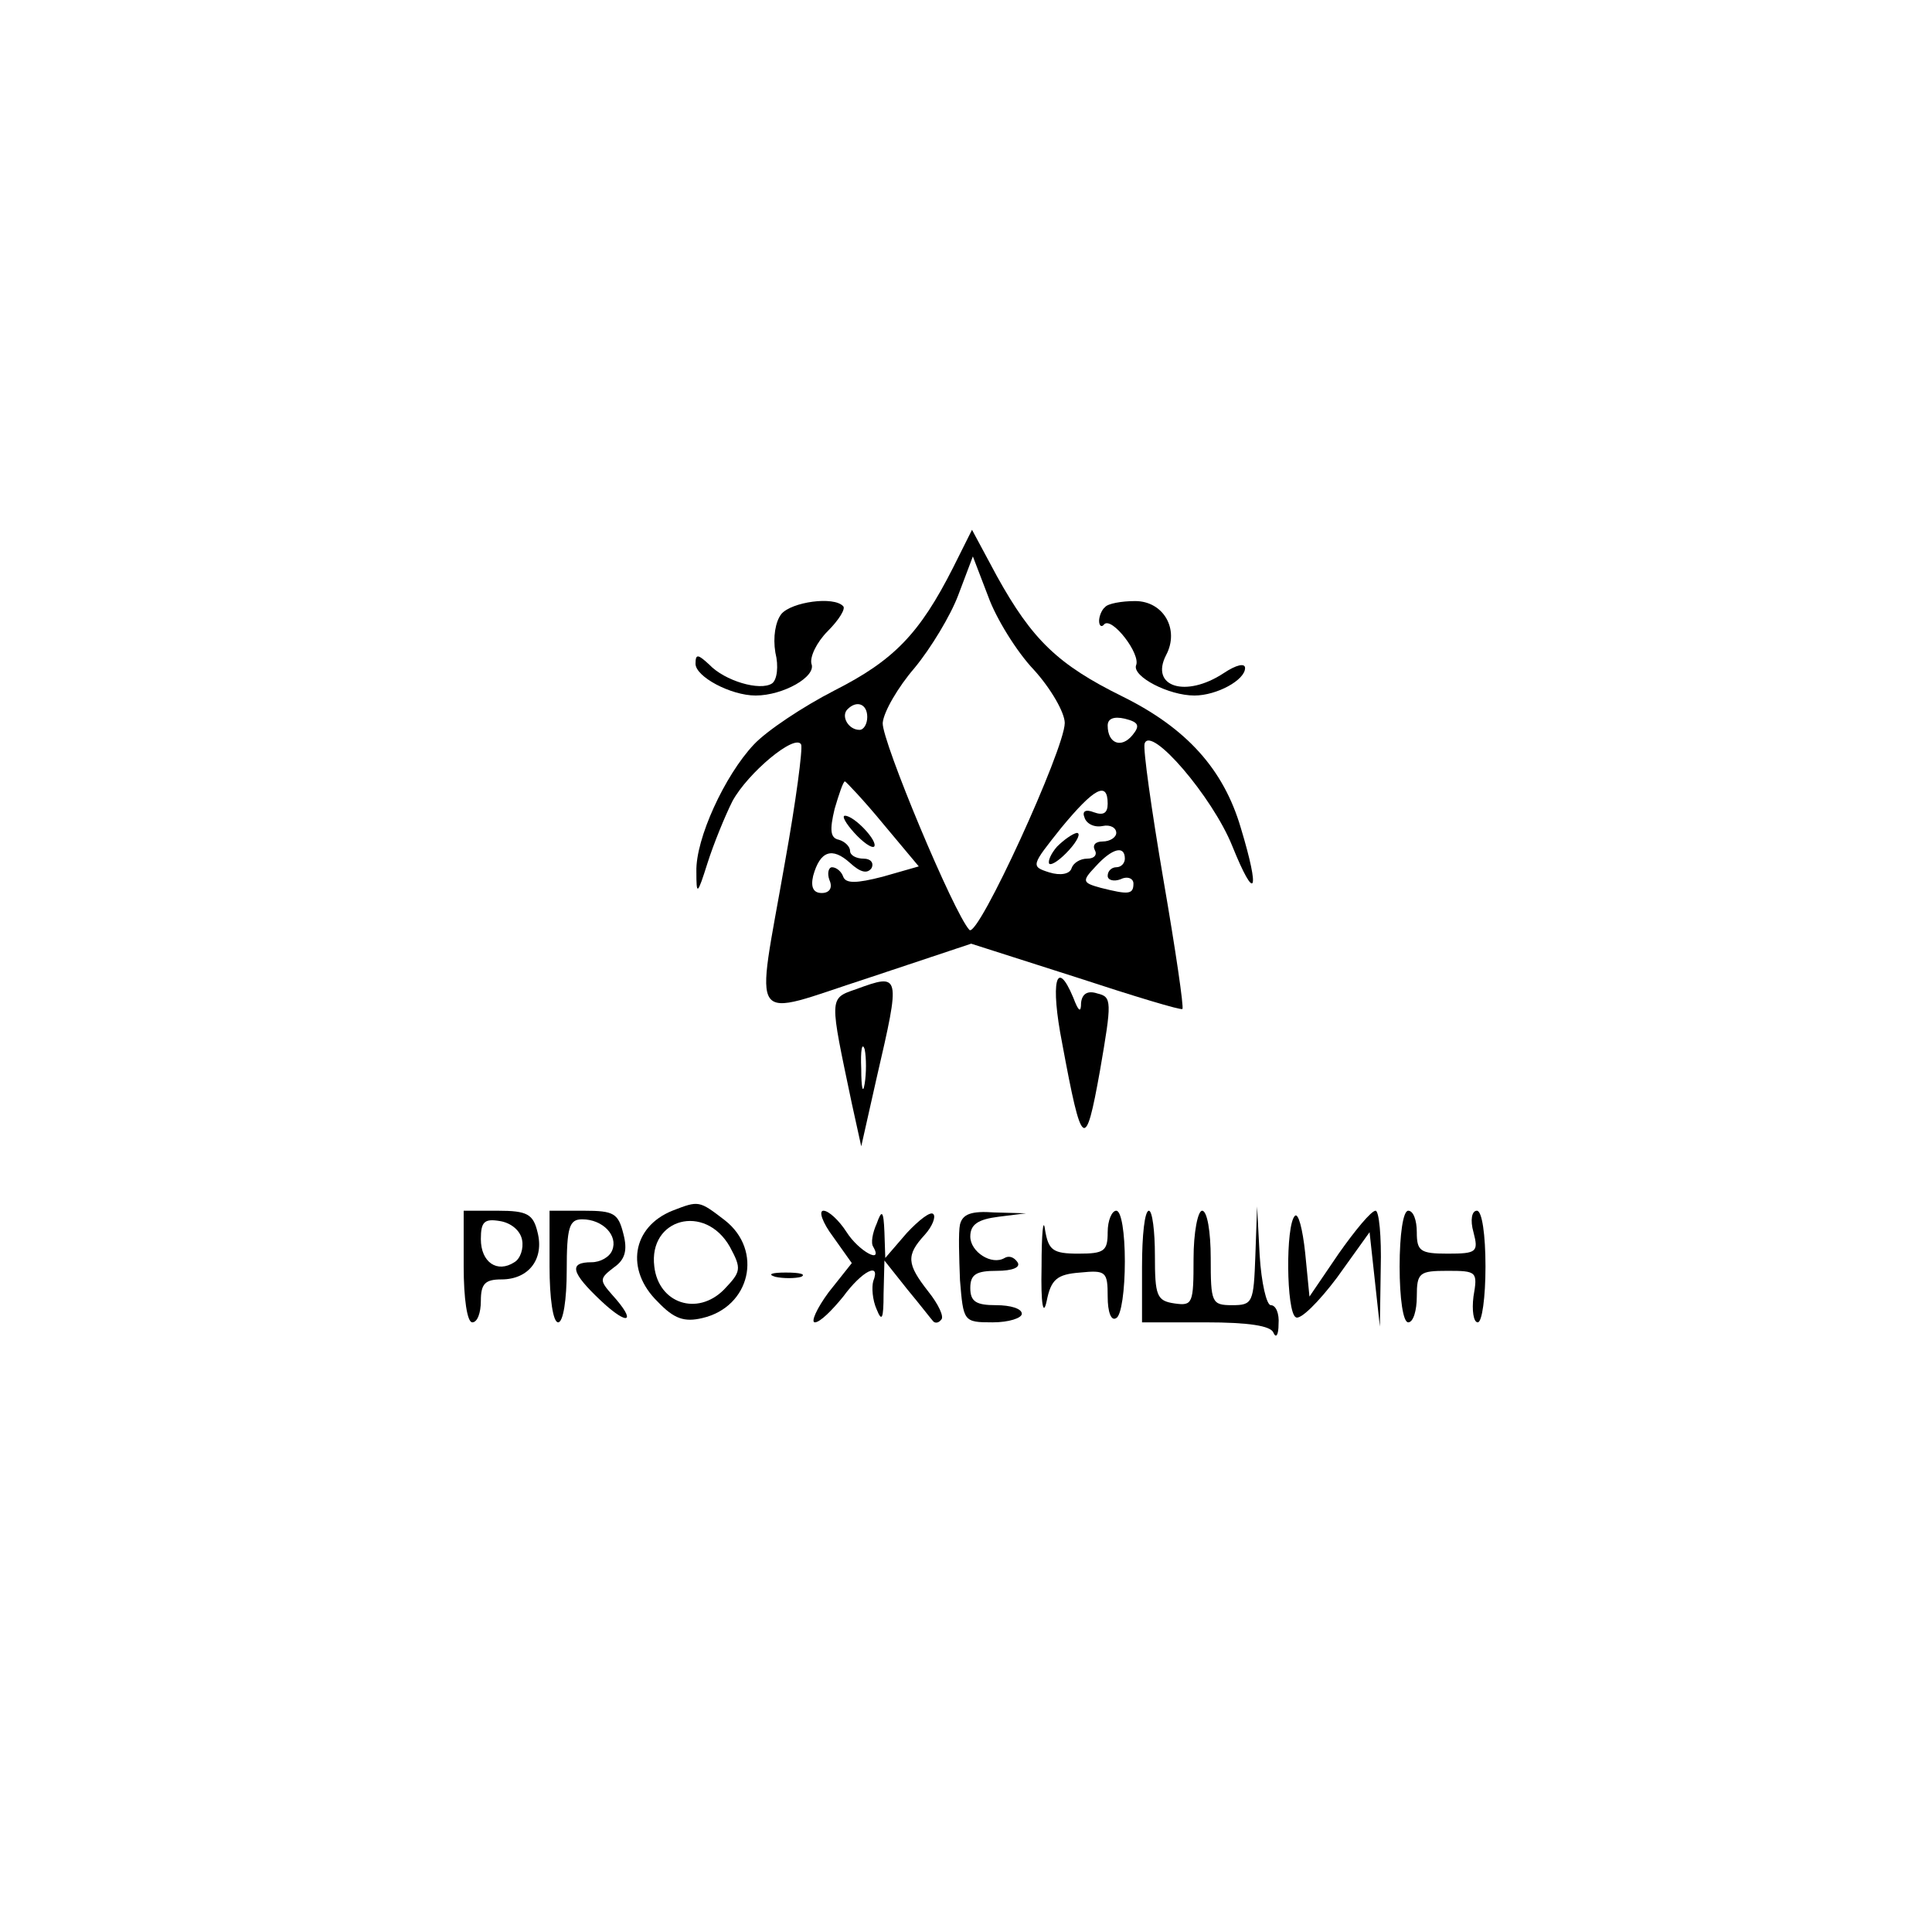 <?xml version="1.0" standalone="no"?>
<!DOCTYPE svg PUBLIC "-//W3C//DTD SVG 20010904//EN"
 "http://www.w3.org/TR/2001/REC-SVG-20010904/DTD/svg10.dtd">
<svg version="1.0" xmlns="http://www.w3.org/2000/svg"
 width="225pt" height="225pt" viewBox="0 0 225 225"
 preserveAspectRatio="xMidYMid meet">

<g transform="translate(0,225) scale(0.1,-0.1)"
fill="#000000" stroke="none">
<path d="M1110 1589 c-39 -77 -69 -108 -138 -143 -37 -19 -79 -47 -94 -63 -34
-36 -68 -110 -67 -148 0 -28 1 -28 13 10 7 22 20 54 29 72 18 33 73 79 80 66
2 -5 -6 -66 -19 -138 -34 -195 -45 -180 97 -134 l120 40 122 -39 c67 -22 123
-39 124 -37 2 1 -8 69 -22 150 -14 82 -24 153 -22 159 7 22 79 -62 102 -119
27 -67 33 -55 10 21 -20 68 -63 116 -138 153 -75 37 -105 66 -146 140 l-29 54
-22 -44z m94 -119 c20 -22 36 -50 36 -62 0 -30 -101 -251 -111 -241 -18 19
-102 220 -101 241 1 13 18 42 37 64 19 23 42 61 51 85 l17 45 18 -47 c9 -25
33 -64 53 -85z m-194 -55 c0 -8 -4 -15 -9 -15 -13 0 -22 16 -14 24 11 11 23 6
23 -9z m309 -21 c-13 -16 -29 -10 -29 11 0 8 7 11 20 8 16 -4 18 -8 9 -19z
m-290 -104 l41 -49 -42 -12 c-31 -8 -43 -8 -46 0 -2 6 -8 11 -13 11 -4 0 -6
-7 -3 -15 4 -9 0 -15 -9 -15 -10 0 -13 7 -10 20 8 29 22 34 43 15 12 -11 20
-13 25 -6 3 6 -1 11 -9 11 -9 0 -16 4 -16 9 0 5 -6 11 -13 13 -10 2 -11 11 -5
36 5 17 10 32 12 32 1 0 22 -22 45 -50z m261 24 c0 -11 -5 -14 -16 -10 -10 4
-14 1 -11 -6 2 -7 11 -12 21 -10 9 2 16 -2 16 -8 0 -5 -7 -10 -16 -10 -8 0
-12 -4 -9 -10 3 -5 0 -10 -9 -10 -8 0 -16 -5 -18 -11 -2 -7 -13 -9 -26 -5 -22
7 -21 8 14 52 38 46 54 55 54 28z m20 -64 c0 -5 -4 -10 -10 -10 -5 0 -10 -4
-10 -10 0 -5 7 -7 15 -4 8 4 15 1 15 -5 0 -13 -6 -13 -38 -5 -22 6 -22 8 -6
25 19 21 34 25 34 9z"/>
<path d="M995 1280 c10 -11 20 -18 23 -16 5 6 -23 36 -34 36 -4 0 1 -9 11 -20z"/>
<path d="M1231 1264 c-7 -8 -11 -17 -9 -20 3 -2 13 5 23 16 10 11 14 20 9 20
-5 -1 -15 -8 -23 -16z"/>
<path d="M910 1535 c-7 -9 -10 -27 -7 -45 4 -16 2 -32 -4 -36 -14 -9 -55 3
-73 22 -13 12 -16 13 -16 1 0 -15 41 -37 70 -37 32 0 71 22 65 37 -2 8 6 25
19 38 13 13 21 26 18 29 -11 12 -60 5 -72 -9z"/>
<path d="M1287 1543 c-4 -3 -7 -11 -7 -16 0 -6 3 -8 6 -4 9 9 43 -35 37 -48
-4 -13 38 -35 68 -35 26 0 59 18 59 32 0 6 -10 4 -25 -6 -44 -29 -86 -16 -67
21 16 30 -3 63 -36 63 -16 0 -32 -3 -35 -7z"/>
<path d="M997 1098 c-32 -11 -31 -9 -5 -133 l11 -50 18 80 c28 121 28 122 -24
103z m10 -110 c-2 -13 -4 -5 -4 17 -1 22 1 32 4 23 2 -10 2 -28 0 -40z"/>
<path d="M1237 1035 c23 -124 27 -127 44 -32 14 81 14 86 -3 90 -12 4 -18 -1
-19 -11 0 -12 -3 -10 -9 6 -20 48 -27 18 -13 -53z"/>
<path d="M783 840 c-47 -19 -55 -69 -17 -106 19 -20 31 -24 52 -19 56 13 71
79 26 114 -30 23 -30 23 -61 11z m67 -42 c14 -26 13 -29 -7 -50 -31 -31 -76
-16 -81 27 -7 56 59 74 88 23z"/>
<path d="M540 775 c0 -37 4 -65 10 -65 6 0 10 11 10 25 0 20 5 25 24 25 32 0
50 24 42 55 -5 21 -12 25 -46 25 l-40 0 0 -65z m68 31 c2 -10 -2 -22 -9 -26
-20 -13 -39 0 -39 27 0 20 4 24 22 21 13 -2 24 -11 26 -22z"/>
<path d="M640 775 c0 -37 4 -65 10 -65 6 0 10 27 10 60 0 51 3 60 18 60 24 0
42 -19 35 -36 -3 -8 -14 -14 -24 -14 -27 0 -24 -12 11 -45 32 -30 42 -25 13 7
-15 17 -15 19 2 32 13 9 16 20 11 39 -6 24 -11 27 -46 27 l-40 0 0 -65z"/>
<path d="M970 810 l22 -31 -27 -34 c-14 -19 -21 -35 -16 -35 6 0 20 14 33 30
22 30 44 41 35 18 -2 -7 -1 -22 4 -33 6 -15 8 -11 8 18 l1 39 27 -34 c15 -18
28 -35 30 -37 2 -2 6 -2 9 2 4 3 -3 18 -15 33 -25 32 -26 42 -4 66 9 10 13 21
10 24 -3 4 -17 -7 -31 -22 l-25 -29 -1 30 c-1 25 -3 27 -9 10 -5 -11 -7 -23
-4 -27 12 -21 -17 -5 -31 17 -9 14 -21 25 -27 25 -6 0 -1 -14 11 -30z"/>
<path d="M1118 824 c-2 -9 -1 -39 0 -65 4 -48 4 -49 38 -49 19 0 34 5 34 10 0
6 -13 10 -30 10 -23 0 -30 4 -30 20 0 16 7 20 31 20 18 0 28 4 24 10 -4 6 -10
8 -15 5 -15 -9 -40 7 -40 25 0 14 9 20 33 23 l32 4 -37 1 c-27 2 -37 -2 -40
-14z"/>
<path d="M1213 775 c-1 -44 2 -59 6 -40 5 25 12 31 39 33 30 3 32 1 32 -28 0
-18 4 -29 10 -25 6 3 10 33 10 66 0 33 -4 59 -10 59 -5 0 -10 -11 -10 -25 0
-22 -4 -25 -34 -25 -30 0 -35 4 -39 28 -2 15 -4 -4 -4 -43z"/>
<path d="M1330 775 l0 -65 74 0 c50 0 76 -4 79 -12 3 -7 6 -3 6 10 1 12 -3 22
-9 22 -5 0 -11 26 -13 58 l-3 57 -2 -57 c-2 -55 -3 -58 -27 -58 -24 0 -25 3
-25 55 0 30 -4 55 -10 55 -5 0 -10 -25 -10 -56 0 -52 -1 -55 -22 -52 -21 3
-23 9 -23 56 0 28 -3 52 -7 52 -5 0 -8 -29 -8 -65z"/>
<path d="M1508 834 c-11 -11 -10 -112 1 -118 5 -4 27 18 48 46 l38 53 6 -55 6
-55 1 68 c1 37 -2 67 -6 67 -5 0 -24 -23 -43 -50 l-34 -50 -5 51 c-3 28 -8 47
-12 43z"/>
<path d="M1630 775 c0 -37 4 -65 10 -65 6 0 10 14 10 30 0 28 3 30 36 30 34 0
35 -1 30 -30 -2 -16 0 -30 5 -30 5 0 9 29 9 65 0 37 -4 65 -10 65 -6 0 -8 -11
-4 -25 6 -23 4 -25 -30 -25 -32 0 -36 3 -36 25 0 14 -4 25 -10 25 -6 0 -10
-28 -10 -65z"/>
<path d="M903 763 c9 -2 23 -2 30 0 6 3 -1 5 -18 5 -16 0 -22 -2 -12 -5z"/>
</g>
</svg>
